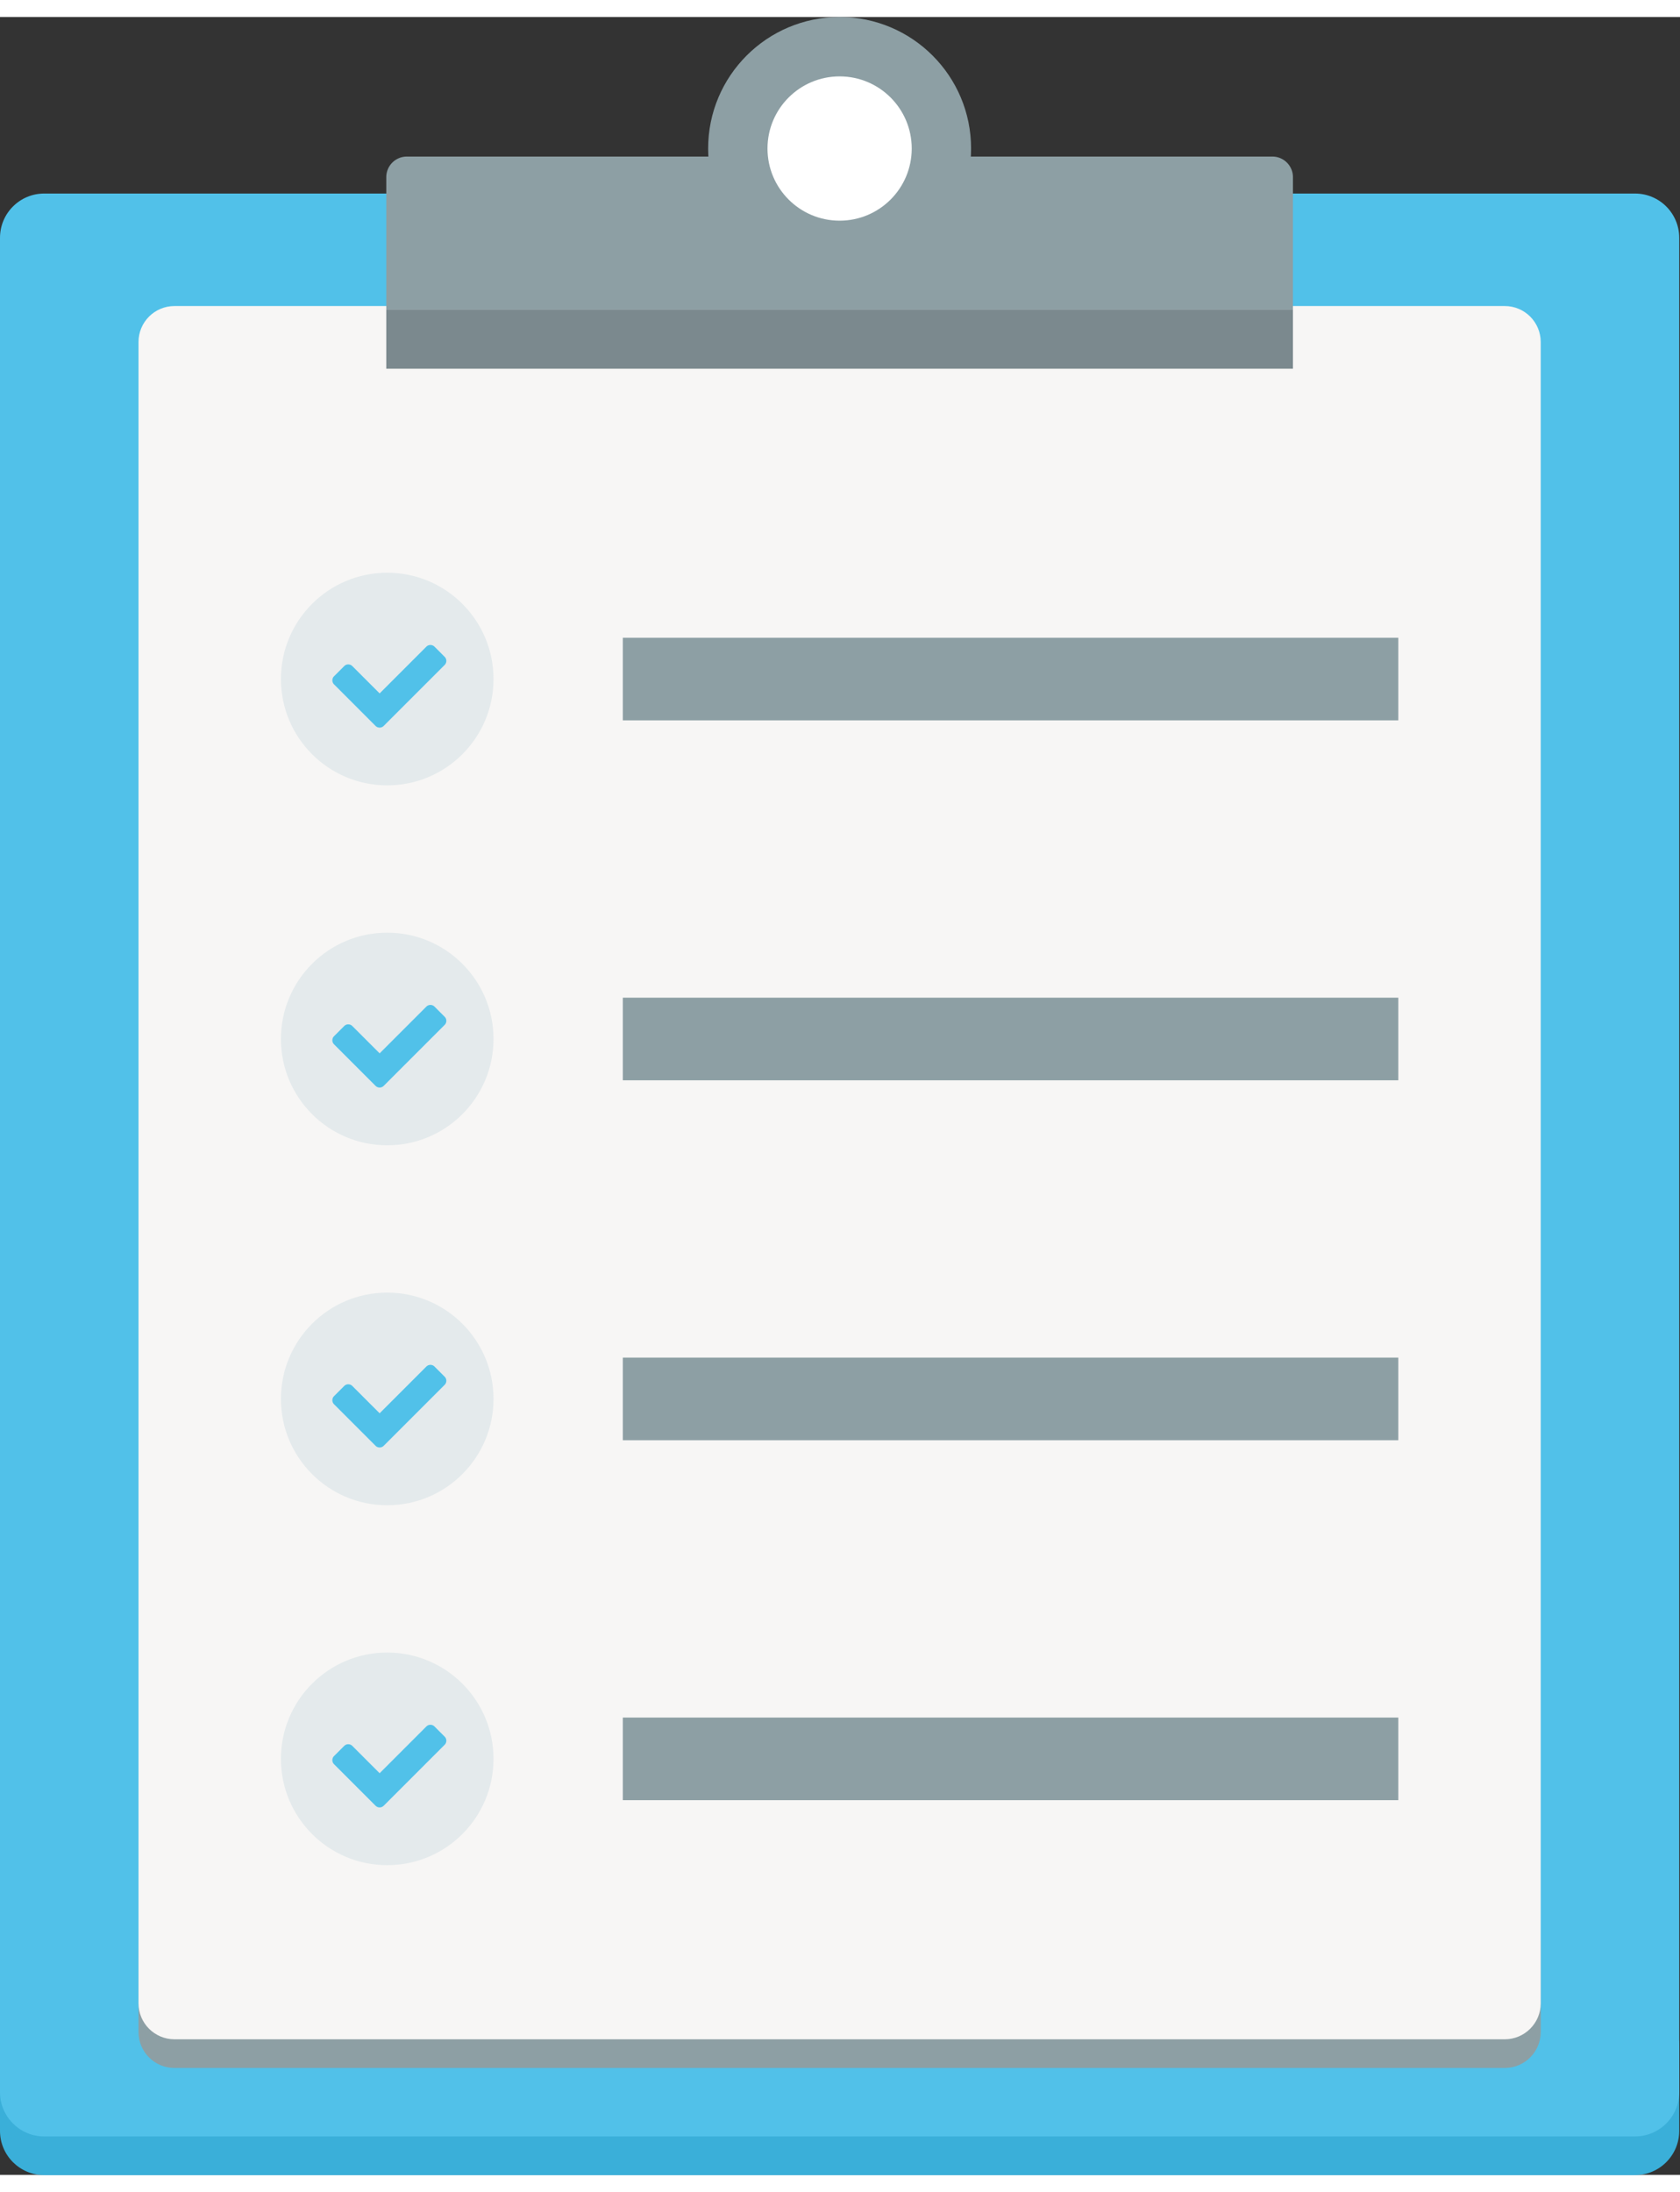 <svg xmlns="http://www.w3.org/2000/svg" width="46" height="60" viewBox="0 0 528 678"><rect x="0" y="0" width="528" height="678" fill="#333333" stroke="none"/><path fill-rule="evenodd" clip-rule="evenodd" fill="#3AAFD9" d="M513.856 678.075H13.899C6.223 678.075 0 671.847 0 664.177v-26.648c0-7.676 6.223-13.9 13.899-13.9h499.957c7.678 0 13.9 6.225 13.9 13.9v26.648c.001 7.67-6.222 13.898-13.9 13.898z"/><path fill-rule="evenodd" clip-rule="evenodd" fill="#51C1E9" d="M513.856 665.916H13.899C6.223 665.916 0 659.687 0 652.017V69.36c0-7.677 6.223-13.9 13.899-13.9h499.957c7.678 0 13.9 6.223 13.9 13.9v582.657c.001 7.67-6.222 13.899-13.9 13.899z"/><path fill-rule="evenodd" clip-rule="evenodd" fill="#8D9FA4" d="M472.925 644.406H54.832c-6.241 0-11.3-5.056-11.3-11.296v-27.422c0-6.24 5.059-11.299 11.3-11.299h418.093c6.24 0 11.301 5.059 11.301 11.299v27.422c0 6.241-5.061 11.296-11.301 11.296z"/><path fill-rule="evenodd" clip-rule="evenodd" fill="#F7F6F5" d="M472.925 635.392H54.832c-6.241 0-11.3-5.059-11.3-11.3V102.11c0-6.241 5.059-11.3 11.3-11.3h418.093c6.24 0 11.301 5.059 11.301 11.3v521.982c0 6.241-5.061 11.3-11.301 11.3z"/><path fill-rule="evenodd" clip-rule="evenodd" fill="#E4EAEC" d="M88.293 208.009c0-18.45 14.956-33.406 33.405-33.407 18.451.001 33.406 14.956 33.406 33.407 0 18.45-14.955 33.406-33.406 33.406-18.449 0-33.405-14.956-33.405-33.406z"/><path fill="#51C1E9" d="M134.003 197.833l-14.688 14.688-8.584-8.582a1.809 1.809 0 0 0-2.553 0l-3.193 3.194a1.809 1.809 0 0 0 0 2.553l9.859 9.86 3.193 3.193a1.813 1.813 0 0 0 2.554 0l3.192-3.194 15.965-15.964a1.809 1.809 0 0 0 0-2.553l-3.192-3.194a1.812 1.812 0 0 0-2.553-.001z"/><path fill="#8D9FA4" d="M439.462 220.988H195.739V195.03h243.723v25.958z"/><path fill-rule="evenodd" clip-rule="evenodd" fill="#E4EAEC" d="M88.293 321.101c0-18.449 14.956-33.406 33.405-33.406 18.451 0 33.406 14.957 33.406 33.406 0 18.45-14.955 33.406-33.406 33.406-18.449 0-33.405-14.956-33.405-33.406z"/><path fill="#51C1E9" d="M134.003 310.925l-14.688 14.688-8.584-8.582a1.81 1.81 0 0 0-2.553 0l-3.193 3.195c-.703.7-.703 1.85 0 2.553l9.859 9.859 3.193 3.193a1.814 1.814 0 0 0 2.554 0l3.192-3.194 15.965-15.964a1.809 1.809 0 0 0 0-2.553l-3.192-3.194a1.812 1.812 0 0 0-2.553-.001z"/><path fill="#8D9FA4" d="M439.462 334.079H195.739v-25.957h243.723v25.957z"/><path fill-rule="evenodd" clip-rule="evenodd" fill="#E4EAEC" d="M88.293 434.192c0-18.449 14.956-33.405 33.405-33.406 18.451.001 33.406 14.957 33.406 33.406 0 18.451-14.955 33.406-33.406 33.406-18.449.001-33.405-14.954-33.405-33.406z"/><path fill="#51C1E9" d="M134.003 424.017l-14.688 14.688-8.584-8.582a1.809 1.809 0 0 0-2.553 0l-3.193 3.194a1.809 1.809 0 0 0 0 2.553l9.859 9.859 3.193 3.193a1.813 1.813 0 0 0 2.554 0l3.192-3.193 15.965-15.965a1.809 1.809 0 0 0 0-2.553l-3.192-3.193a1.81 1.81 0 0 0-2.553-.001z"/><path fill="#8D9FA4" d="M439.462 447.172H195.739v-25.958h243.723v25.958z"/><path fill-rule="evenodd" clip-rule="evenodd" fill="#E4EAEC" d="M88.293 547.285c0-18.449 14.956-33.406 33.405-33.406 18.451 0 33.406 14.956 33.406 33.406s-14.955 33.405-33.406 33.405c-18.449 0-33.405-14.955-33.405-33.405z"/><path fill="#51C1E9" d="M134.003 537.108l-14.688 14.689-8.584-8.583a1.81 1.81 0 0 0-2.553 0l-3.193 3.194a1.81 1.81 0 0 0 0 2.554l9.859 9.858 3.193 3.193a1.813 1.813 0 0 0 2.554 0l3.192-3.193 15.965-15.963a1.811 1.811 0 0 0 0-2.555l-3.192-3.193a1.812 1.812 0 0 0-2.553-.001z"/><path fill="#8D9FA4" d="M439.462 560.265H195.739v-25.959h243.723v25.959z"/><path fill-rule="evenodd" clip-rule="evenodd" fill="#8D9FA4" d="M406.354 91.997H121.401V50.319a6.476 6.476 0 0 1 6.477-6.476h272a6.477 6.477 0 0 1 6.477 6.476v41.678h-.001z"/><path fill-rule="evenodd" clip-rule="evenodd" fill="#7B898E" d="M406.354 110.508H121.401V91.997h284.953v18.511z"/><path fill-rule="evenodd" clip-rule="evenodd" fill="#8D9FA4" d="M305.198 41.321c0 22.821-18.5 41.321-41.32 41.321s-41.321-18.5-41.321-41.321C222.557 18.5 241.058 0 263.878 0s41.32 18.5 41.32 41.321z"/><path fill-rule="evenodd" clip-rule="evenodd" fill="#FFF" d="M286.544 41.321c0 12.519-10.146 22.667-22.666 22.667-12.518 0-22.666-10.148-22.666-22.667 0-12.518 10.148-22.666 22.666-22.666 12.519 0 22.666 10.148 22.666 22.666z"/></svg>
